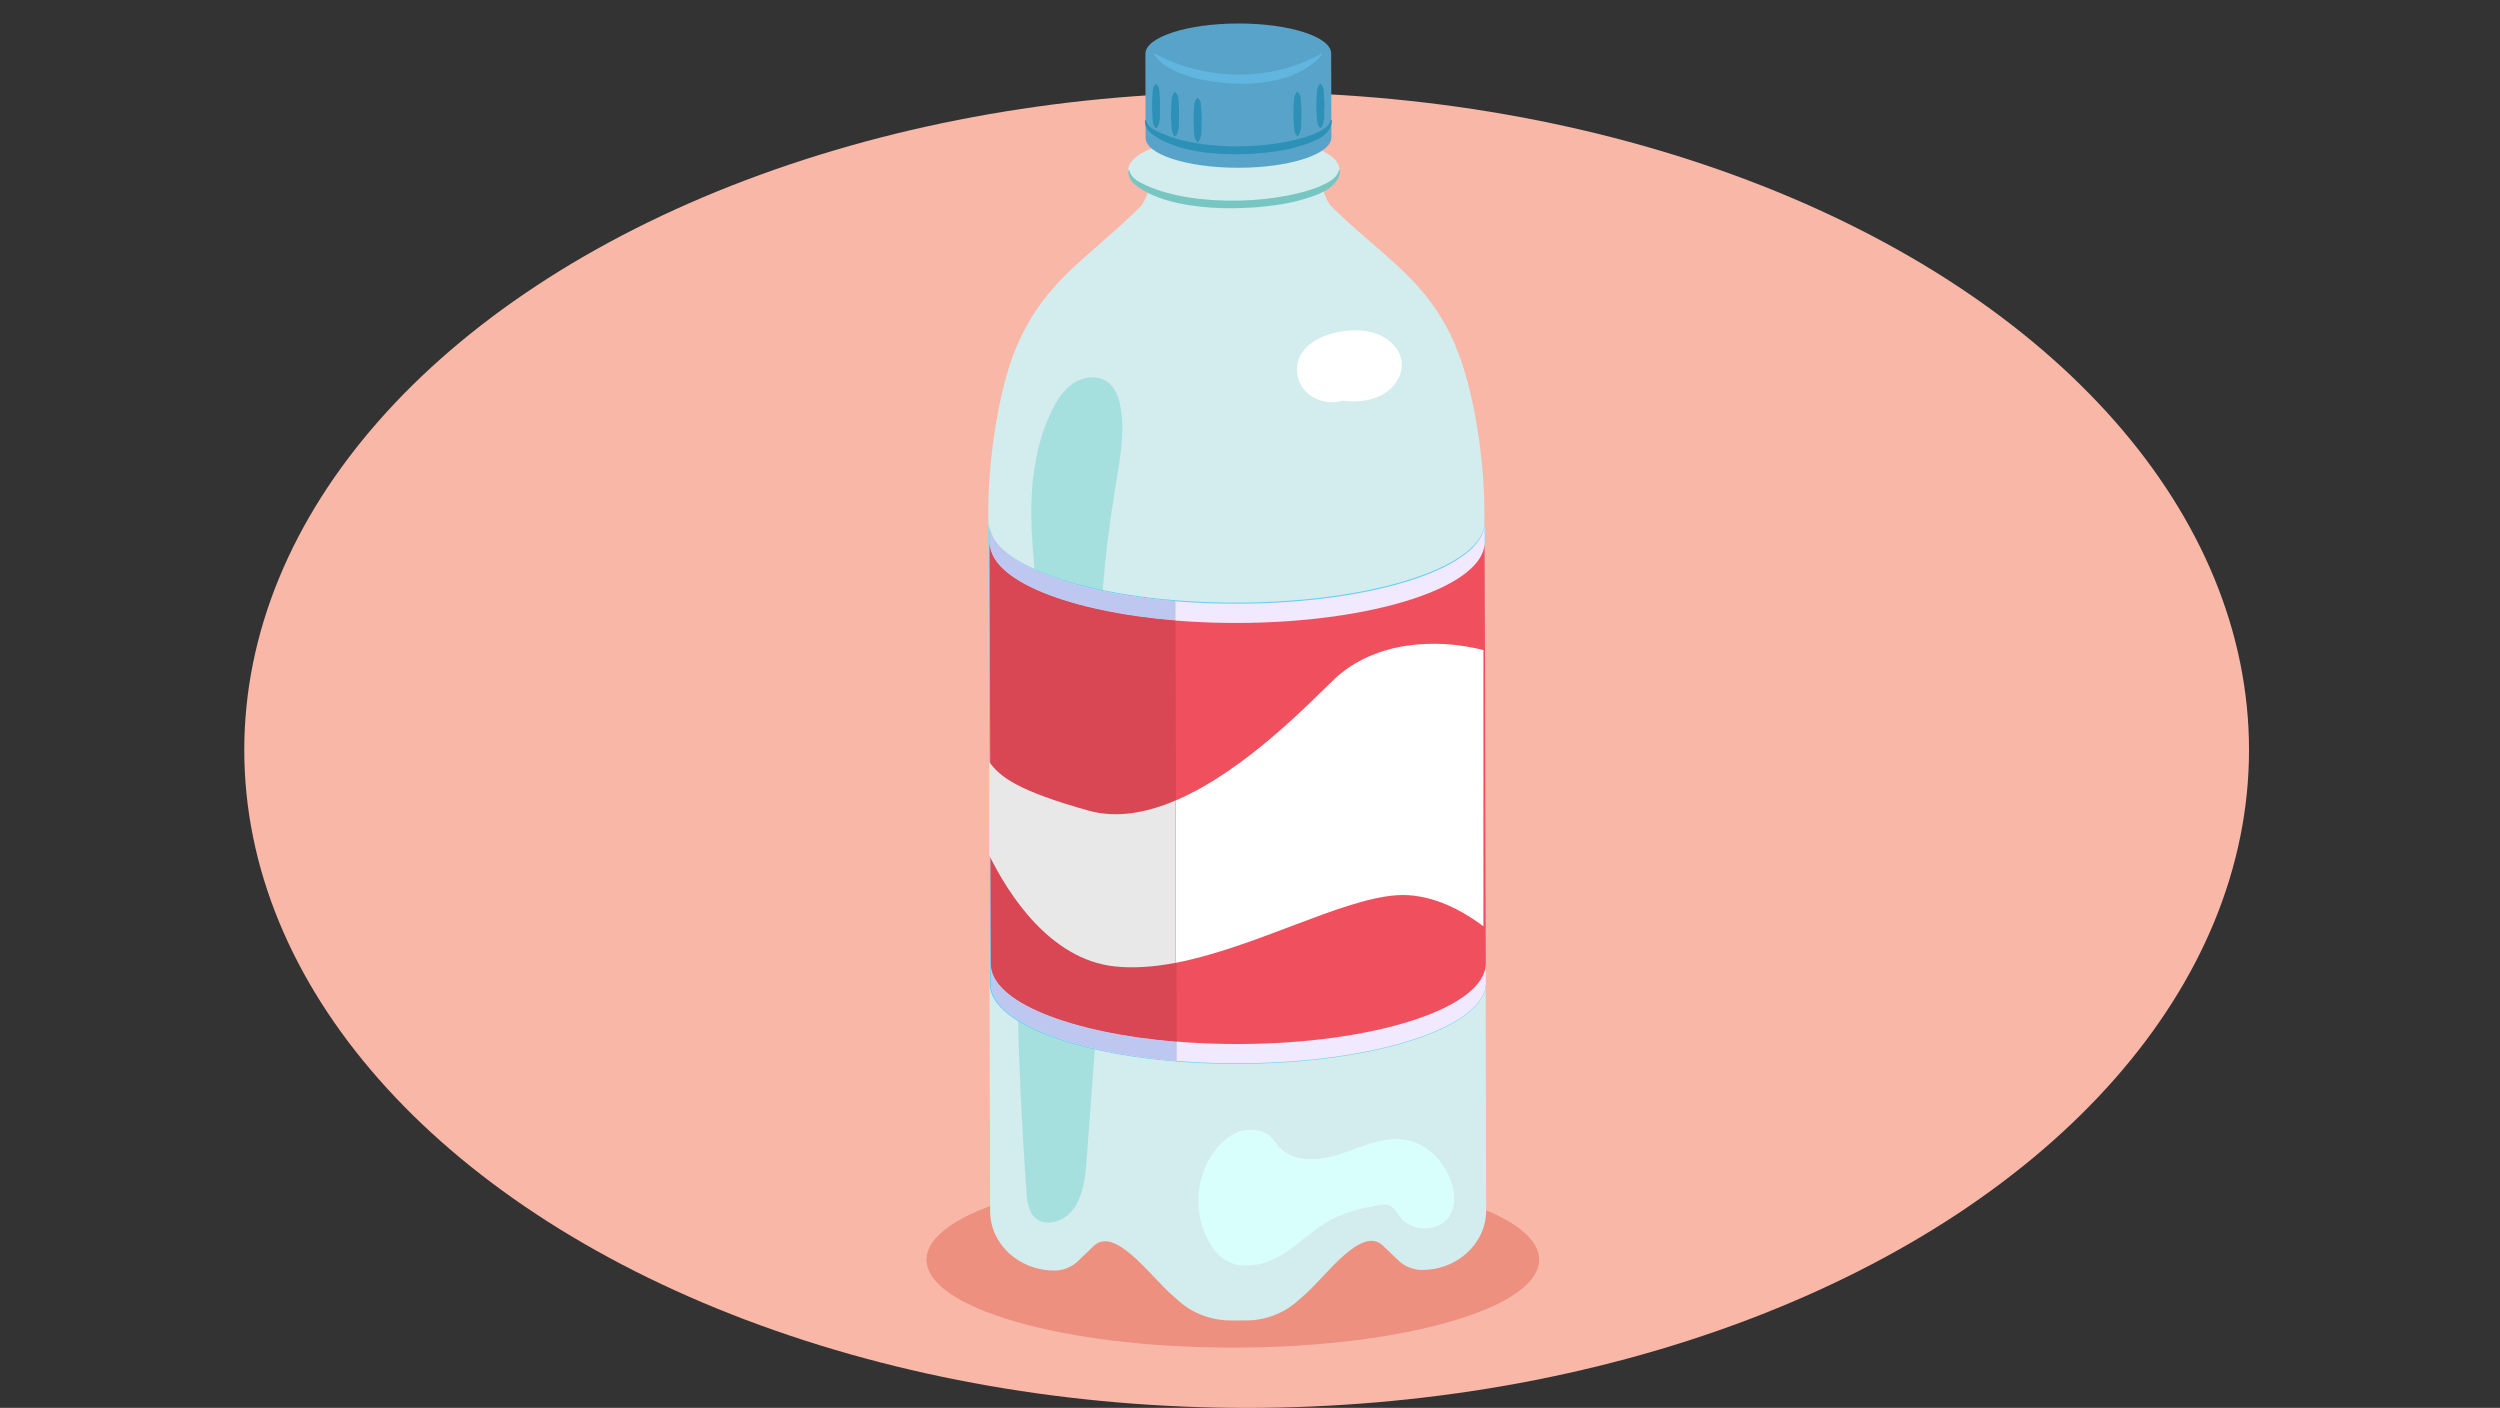 <?xml version="1.0" encoding="UTF-8"?><svg id="a" xmlns="http://www.w3.org/2000/svg" width="380" height="214" viewBox="0 0 380 214"><rect x="0" y="0" width="380" height="214" fill="#333333" stroke="none"/><ellipse cx="189.49" cy="114" rx="152.36" ry="100" fill="#f9b7a7"/><g><ellipse cx="187.39" cy="191.47" rx="46.56" ry="13.37" fill="#ed9080"/><g><g><path d="M221.26,52.55h0c-4.37-10.1-10.75-13.21-18.82-21.11h0c-2.21-2.16-3.55-13.1-3.75-16.07l-.43-6.36-10.46,.02-10.46,.02-.41,6.37c-.19,2.98-1.48,13.91-3.68,16.09-8.04,7.93-14.4,11.06-18.73,21.18h0c-2.86,6.68-4.31,17.7-4.29,24.89l.27,106.52c.01,4.99,4.38,9.03,9.76,9.02h0c1.35,0,2.63-.51,3.57-1.41l2.4-2.31c3.21-3.08,8.51,4.44,11.86,7.39l1.18,1.04c2.11,1.85,4.91,2.88,7.82,2.88h1.14s1.14,0,1.14,0c2.91,0,5.7-1.05,7.81-2.91l1.18-1.04c3.34-2.96,8.61-10.5,11.83-7.43l2.41,2.3c.94,.9,2.23,1.4,3.58,1.4h0c5.38,0,9.73-4.07,9.72-9.06l-.27-106.52c-.02-7.19-1.51-18.2-4.4-24.87Z" fill="#d3eced"/><path d="M159.99,62.22c.75-1.51,1.69-3,3.14-3.96s3.54-1.26,5.02-.34c1.31,.81,1.87,2.34,2.14,3.78,.77,4.12-.1,8.33-.77,12.47-3.86,23.71-1.19,26.86-1.4,50.84-.11,13.15-1.09,26.28-2.07,39.4l-.95,12.67c-.25,3.37-1.07,7.47-4.52,8.56-.83,.26-1.78,.29-2.56-.08-1.56-.74-1.87-2.64-1.99-4.26-.69-9.5-1.14-19.01-1.36-28.53-.21-9.57-.19-19.14,.08-28.71,.27-9.57,.78,1.88,1.53-7.67,.38-4.77,.81-9.54,1.31-14.3,.25-2.38,.51-4.76,.79-7.14,.2-1.7-.03-2.92-.51-4.53-.58-1.97-.63-4.13-.81-6.16-.19-2.17-.31-4.34-.3-6.52,.01-4.26,.51-8.56,1.97-12.62,.36-.99,.77-1.97,1.24-2.92Z" fill="#a6e0de"/><ellipse cx="187.55" cy="25.81" rx="16.05" ry="5.22" transform="translate(-.04 .29) rotate(-.09)" fill="#d3eced"/><path d="M203.67,25.83c.04,3.14-4.73,4.25-7.14,4.88-6.51,1.45-18.76,1.7-24.08-2.7-.56-.52-1.05-1.31-.93-2.12h.15c.13,.72,.65,1.22,1.22,1.6,6.78,3.97,20.32,3.75,27.55,.91,1.22-.56,2.74-1.14,3.09-2.57,0,0,.15,0,.15,0h0Z" fill="#77c6c2"/><path d="M150.44,149.53c.01,6.77,16.91,12.22,37.74,12.18,20.83-.04,37.7-5.55,37.69-12.32l-.19-70.11c.01,6.77-16.86,12.28-37.69,12.32s-37.72-5.42-37.74-12.18l.19,70.11Z" fill="#69cdf4"/><path d="M174.1,8.18c0-2.53,6.31-4.6,14.11-4.61,7.8-.01,14.13,2.03,14.13,4.56l.03,12.76c0,2.53-6.31,4.6-14.11,4.61-7.8,.01-14.13-2.03-14.13-4.56l-.03-12.76Z" fill="#57a3c9"/><path d="M213.06,54.98c-.23-1.85-1.75-3.42-3.59-4.16-1.84-.74-3.94-.74-5.91-.38-2.45,.46-4.96,1.64-5.98,3.76-.84,1.74-.46,3.94,.93,5.35,1.36,1.38,3.61,1.92,5.53,1.35,2.03,.27,4.18,.1,5.96-.85,1.92-1.02,3.3-3.04,3.05-5.08Z" fill="#fff"/><path d="M219.15,186c-1.97,1.29-5.03,.78-6.41-1.06-.45-.6-.77-1.34-1.46-1.67-.63-.3-1.39-.18-2.08-.04-2.37,.47-4.76,1.04-6.87,2.16-2.69,1.43-4.78,3.67-7.36,5.26s-6.13,2.46-8.72,.88c-1.04-.64-1.81-1.61-2.4-2.63-2.46-4.21-2.23-9.66,.57-13.68,.94-1.36,2.21-2.59,3.83-3.17,1.62-.59,3.64-.41,4.87,.73,.53,.49,.89,1.12,1.38,1.64,2.15,2.29,6.07,2.03,9.16,1.02,3.09-1.01,6.15-2.58,9.4-2.27,4.66,.44,8.06,5.18,7.97,9.32-.03,1.36-.66,2.72-1.88,3.52Z" fill="#d9fffd"/><path d="M202.44,18.22c.06,2.83-4.14,3.8-6.29,4.38-5.87,1.29-16.48,1.54-21.29-2.43-.49-.47-.93-1.18-.81-1.9,0,0,.15,0,.15,0,.12,.63,.59,1.05,1.1,1.38,6.14,3.44,17.75,3.24,24.26,.79,1.07-.49,2.4-.98,2.74-2.22,0,0,.15,0,.15,0h0Z" fill="#2c90b7"/><path d="M200.77,12.76c.51,.56,.43,1.11,.48,1.67,.05,.56,.05,1.11,.07,1.67-.13,1.16,.21,2.29-.53,3.34,0,0-.15,0-.15,0-.47-.56-.43-1.11-.48-1.67-.08-1.11-.09-2.23-.01-3.34,.05-.56-.03-1.11,.47-1.67h.15Z" fill="#2c90b7"/><path d="M197.28,13.99c.51,.56,.43,1.11,.48,1.67,.05,.56,.05,1.11,.07,1.67-.13,1.16,.21,2.29-.53,3.34,0,0-.15,0-.15,0-.47-.56-.43-1.11-.48-1.67-.08-1.11-.09-2.23-.01-3.34,.05-.56-.03-1.11,.47-1.67h.15Z" fill="#2c90b7"/><path d="M175.79,12.8c.51,.56,.43,1.11,.48,1.67,.05,.56,.05,1.11,.07,1.67-.13,1.16,.21,2.29-.53,3.34,0,0-.15,0-.15,0-.47-.56-.43-1.11-.48-1.67-.08-1.11-.09-2.23-.01-3.34,.05-.56-.03-1.11,.47-1.67h.15Z" fill="#2c90b7"/><path d="M178.68,14.03c.51,.56,.43,1.11,.48,1.67,.05,.56,.05,1.11,.07,1.67-.13,1.16,.21,2.29-.53,3.34,0,0-.15,0-.15,0-.47-.56-.43-1.11-.48-1.67-.08-1.11-.09-2.23-.01-3.34,.05-.56-.03-1.11,.47-1.67,0,0,.15,0,.15,0h0Z" fill="#2c90b7"/><path d="M182.11,14.92c.51,.56,.43,1.11,.48,1.67,.05,.56,.05,1.11,.07,1.67-.13,1.16,.21,2.29-.53,3.34,0,0-.15,0-.15,0-.47-.56-.43-1.11-.48-1.67-.08-1.11-.09-2.23-.01-3.34,.05-.56-.03-1.11,.47-1.67h.15Z" fill="#2c90b7"/><g><path d="M150.63,149.47c.01,6.75,16.87,12.19,37.64,12.15,20.77-.04,37.6-5.54,37.59-12.29l-.19-69.86c.01,6.75-16.81,12.25-37.59,12.29-20.77,.04-37.63-5.4-37.64-12.15l.19,69.86Z" fill="#f0e9ff"/><path d="M150.62,146.54c.01,6.75,16.87,12.19,37.64,12.15,20.77-.04,37.6-5.54,37.59-12.29l-.18-64c.01,6.75-16.81,12.25-37.59,12.29-20.77,.04-37.63-5.4-37.64-12.15l.18,64Z" fill="#f04f5d"/><g><path d="M150.62,146.54v2.93c.02,5.69,12.02,10.46,28.24,11.79v-2.93c-16.23-1.33-28.23-6.09-28.24-11.79Z" fill="#bdc7ef"/><path d="M178.68,94.32v-2.93c-16.23-1.33-28.23-6.09-28.24-11.79v2.93c.02,5.69,12.02,10.46,28.24,11.79Z" fill="#bdc7ef"/><path d="M150.44,82.54l.18,64c.01,5.69,12.01,10.46,28.24,11.79l-.18-64c-16.23-1.33-28.22-6.09-28.24-11.79Z" fill="#d94754"/></g></g></g><path d="M202.9,103.16c-3.29,3.06-13.4,13.91-24.2,18.51v24.68c12.09-2.32,25.23-9.74,33.67-10.28,4.64-.29,9.29,1.84,13.11,4.74v-42c-7.32-1.87-16.5-1.3-22.58,4.34Z" fill="#fff"/><path d="M165.5,123.22c-10.65-2.97-13.51-5.09-15.14-7.42v14.2c2.89,5.87,9.17,15.79,19.02,16.89,2.96,.33,6.1,.07,9.31-.54v-24.68c-4.42,1.89-8.96,2.73-13.19,1.55Z" fill="#e8e8e8"/></g><path d="M175.56,8.16c7.79,4.18,17.54,4.31,25.3,0,0,0,.12,.13,.12,.13-4.39,5.14-13.57,5.08-19.63,3.51-2.2-.66-4.57-1.53-5.92-3.52,0,0,.13-.12,.13-.12h0Z" fill="#61b6e0"/></g></svg>